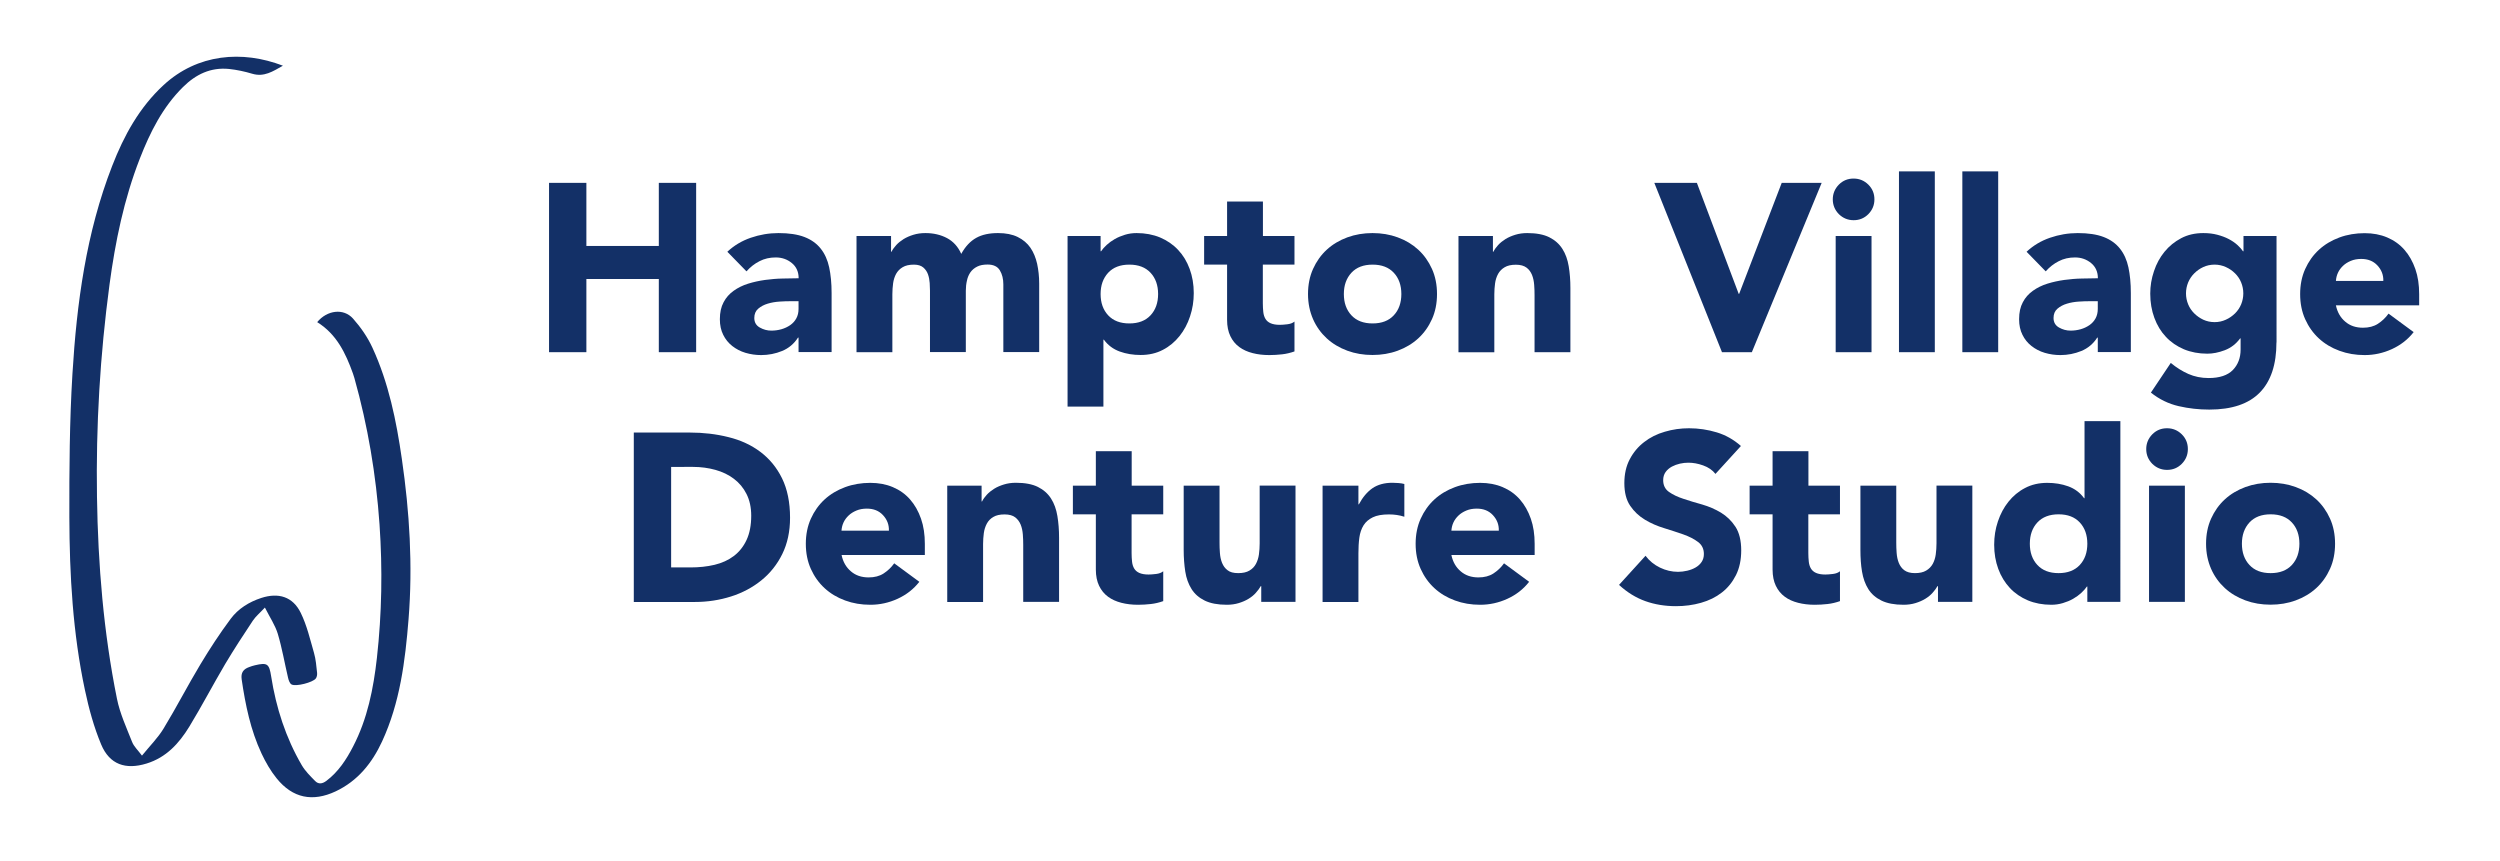 <?xml version="1.0" encoding="utf-8"?>
<!-- Generator: Adobe Illustrator 27.5.0, SVG Export Plug-In . SVG Version: 6.00 Build 0)  -->
<svg version="1.1" xmlns="http://www.w3.org/2000/svg" xmlns:xlink="http://www.w3.org/1999/xlink" x="0px" y="0px"
	 viewBox="0 0 267.83 92.21" style="enable-background:new 0 0 267.83 92.21;" xml:space="preserve">
<style type="text/css">
	.st0{fill:#0C4270;}
	.st1{fill:#28367F;}
	.st2{fill:#BE1622;}
	.st3{fill:#F39200;}
	.st4{fill:#95C11F;}
	.st5{fill:#9F4C97;}
	.st6{fill:#FCEA10;}
	.st7{fill:#1E2A41;}
	.st8{fill:#03316B;}
	.st9{fill:#FFFFFF;}
</style>
<g id="Layer_1">
	<g>
		<path style="fill:#133067;" d="M15.21,80.95c0.86-1.06,1.72-1.91,2.32-2.91c1.37-2.25,2.57-4.59,3.93-6.85
			c1.01-1.68,2.08-3.32,3.25-4.89c0.81-1.09,1.97-1.81,3.28-2.24c1.85-0.6,3.38-0.14,4.23,1.6c0.66,1.34,1,2.84,1.42,4.29
			c0.2,0.69,0.25,1.42,0.33,2.13c0.02,0.2-0.02,0.46-0.14,0.61c-0.31,0.42-2.12,0.89-2.59,0.64c-0.2-0.1-0.32-0.46-0.38-0.72
			c-0.37-1.57-0.64-3.17-1.1-4.71c-0.28-0.92-0.85-1.76-1.38-2.81c-0.54,0.58-0.98,0.94-1.29,1.4c-1.02,1.53-2.02,3.07-2.96,4.64
			c-1.31,2.22-2.51,4.52-3.85,6.72c-1.09,1.78-2.46,3.3-4.58,3.95c-2.24,0.69-3.96,0.11-4.86-2.04c-0.78-1.86-1.32-3.85-1.74-5.83
			c-1.3-6.1-1.65-12.31-1.67-18.52c-0.01-5.11,0.02-10.24,0.33-15.34c0.46-7.6,1.47-15.13,4.26-22.3c1.26-3.25,2.91-6.26,5.51-8.66
			c3.62-3.34,8.42-3.75,12.78-2.07c-1.08,0.61-2.02,1.24-3.29,0.86c-0.8-0.24-1.64-0.42-2.47-0.51c-1.97-0.2-3.57,0.57-4.95,1.94
			c-2.19,2.17-3.52,4.84-4.62,7.66c-1.7,4.36-2.63,8.9-3.25,13.51c-1.01,7.55-1.46,15.13-1.34,22.74c0.11,7.26,0.7,14.49,2.14,21.62
			c0.32,1.59,1.02,3.1,1.62,4.62C14.34,79.97,14.77,80.36,15.21,80.95z"/>
		<path style="fill:#133067;" d="M33.98,34.51c1.07-1.29,2.82-1.51,3.83-0.39c0.83,0.93,1.57,2,2.09,3.13
			c1.74,3.78,2.56,7.82,3.15,11.91c0.83,5.7,1.18,11.42,0.72,17.17c-0.36,4.49-0.92,8.96-2.84,13.11c-1.07,2.31-2.6,4.22-4.97,5.34
			c-2.47,1.16-4.61,0.73-6.32-1.39c-0.65-0.8-1.18-1.73-1.62-2.66c-1.18-2.52-1.73-5.22-2.13-7.95c-0.1-0.71,0.18-1.09,0.79-1.31
			c0.21-0.08,0.42-0.15,0.64-0.2c1.32-0.31,1.52-0.16,1.73,1.19c0.53,3.37,1.56,6.57,3.28,9.52c0.37,0.63,0.91,1.16,1.43,1.69
			c0.36,0.37,0.77,0.31,1.2-0.01c1.29-0.97,2.14-2.28,2.86-3.67c1.55-2.98,2.19-6.22,2.56-9.51c0.53-4.75,0.61-9.52,0.28-14.29
			c-0.37-5.32-1.25-10.55-2.69-15.68c-0.05-0.17-0.1-0.33-0.16-0.5C37.03,37.84,36.07,35.81,33.98,34.51z"/>
	</g>
	<g>
		<path style="fill:#133067;" d="M58.82,19.59h4v6.76h7.76v-6.76h4v18.14h-4v-7.84h-7.76v7.84h-4V19.59z"/>
		<path style="fill:#133067;" d="M85.54,36.17h-0.05c-0.43,0.67-1,1.14-1.7,1.43c-0.71,0.29-1.46,0.44-2.24,0.44
			c-0.58,0-1.14-0.08-1.68-0.24c-0.54-0.16-1.01-0.41-1.42-0.73c-0.41-0.32-0.74-0.73-0.97-1.2c-0.24-0.48-0.36-1.03-0.36-1.67
			c0-0.72,0.13-1.32,0.4-1.82c0.26-0.5,0.62-0.9,1.08-1.23c0.45-0.32,0.97-0.58,1.55-0.76c0.58-0.18,1.18-0.31,1.81-0.4
			c0.62-0.08,1.25-0.14,1.87-0.15c0.62-0.02,1.2-0.03,1.73-0.03c0-0.68-0.24-1.23-0.73-1.63c-0.49-0.4-1.06-0.6-1.73-0.6
			c-0.63,0-1.21,0.13-1.73,0.4c-0.52,0.26-0.99,0.63-1.4,1.09l-2.05-2.1c0.72-0.67,1.55-1.17,2.51-1.5c0.96-0.33,1.95-0.5,2.97-0.5
			c1.13,0,2.05,0.14,2.78,0.42s1.31,0.7,1.74,1.24c0.44,0.55,0.74,1.22,0.91,2.01c0.17,0.79,0.26,1.71,0.26,2.75v6.33h-3.54V36.17z
			 M84.59,32.27c-0.29,0-0.65,0.01-1.09,0.04s-0.85,0.1-1.25,0.22c-0.4,0.12-0.74,0.3-1.02,0.54c-0.28,0.24-0.42,0.57-0.42,1
			c0,0.46,0.2,0.8,0.59,1.02c0.39,0.22,0.8,0.33,1.23,0.33c0.38,0,0.74-0.05,1.09-0.15c0.35-0.1,0.66-0.25,0.94-0.44
			c0.27-0.19,0.49-0.43,0.65-0.72s0.24-0.63,0.24-1.02v-0.82H84.59z"/>
		<path style="fill:#133067;" d="M91.77,25.28h3.69v1.69h0.05c0.12-0.24,0.29-0.48,0.51-0.72c0.22-0.24,0.49-0.45,0.79-0.64
			c0.31-0.19,0.66-0.34,1.05-0.46s0.82-0.18,1.28-0.18c0.87,0,1.64,0.18,2.32,0.54c0.67,0.36,1.18,0.92,1.52,1.69
			c0.44-0.8,0.98-1.37,1.61-1.72s1.41-0.51,2.33-0.51c0.84,0,1.54,0.14,2.11,0.42s1.03,0.67,1.36,1.15s0.57,1.06,0.72,1.72
			c0.14,0.66,0.22,1.36,0.22,2.11v7.35h-3.84v-7.25c0-0.58-0.12-1.08-0.37-1.5c-0.25-0.42-0.69-0.63-1.32-0.63
			c-0.44,0-0.82,0.07-1.11,0.22c-0.3,0.15-0.54,0.35-0.72,0.6c-0.18,0.26-0.31,0.56-0.38,0.9c-0.08,0.34-0.12,0.7-0.12,1.08v6.58
			h-3.84v-6.58c0-0.22-0.01-0.5-0.03-0.82c-0.02-0.32-0.08-0.63-0.18-0.92c-0.1-0.29-0.27-0.54-0.5-0.74s-0.57-0.31-1.01-0.31
			c-0.5,0-0.9,0.09-1.2,0.27c-0.31,0.18-0.54,0.42-0.71,0.72c-0.16,0.3-0.27,0.64-0.32,1.01c-0.05,0.38-0.08,0.77-0.08,1.18v6.2
			h-3.84V25.28z"/>
		<path style="fill:#133067;" d="M114.37,25.28h3.54v1.64h0.05c0.15-0.22,0.35-0.45,0.6-0.68c0.25-0.23,0.54-0.44,0.87-0.63
			s0.7-0.34,1.09-0.46c0.39-0.12,0.81-0.18,1.25-0.18c0.92,0,1.76,0.16,2.51,0.47c0.75,0.32,1.4,0.76,1.93,1.33
			c0.54,0.57,0.95,1.25,1.24,2.04c0.29,0.79,0.44,1.65,0.44,2.59c0,0.87-0.13,1.7-0.4,2.5c-0.26,0.79-0.64,1.5-1.13,2.11
			c-0.49,0.61-1.08,1.11-1.78,1.47c-0.7,0.37-1.5,0.55-2.38,0.55c-0.8,0-1.55-0.12-2.24-0.37c-0.69-0.25-1.26-0.67-1.7-1.27h-0.05
			v7.17h-3.84V25.28z M117.91,31.5c0,0.94,0.27,1.7,0.81,2.28c0.54,0.58,1.29,0.87,2.27,0.87s1.73-0.29,2.27-0.87
			c0.54-0.58,0.81-1.34,0.81-2.28c0-0.94-0.27-1.7-0.81-2.28c-0.54-0.58-1.29-0.87-2.27-0.87s-1.73,0.29-2.27,0.87
			C118.18,29.81,117.91,30.56,117.91,31.5z"/>
		<path style="fill:#133067;" d="M138.67,28.35h-3.38v4.15c0,0.34,0.02,0.65,0.05,0.93c0.03,0.28,0.11,0.53,0.23,0.73
			c0.12,0.2,0.3,0.36,0.55,0.47c0.25,0.11,0.58,0.17,0.99,0.17c0.2,0,0.47-0.02,0.81-0.06c0.33-0.04,0.58-0.14,0.76-0.29v3.2
			c-0.43,0.15-0.87,0.26-1.33,0.31c-0.46,0.05-0.91,0.08-1.36,0.08c-0.65,0-1.25-0.07-1.79-0.21c-0.55-0.14-1.02-0.35-1.43-0.65
			c-0.41-0.3-0.73-0.69-0.96-1.17c-0.23-0.48-0.35-1.06-0.35-1.74v-5.92h-2.46v-3.07h2.46v-3.69h3.84v3.69h3.38V28.35z"/>
		<path style="fill:#133067;" d="M140.13,31.5c0-0.99,0.18-1.89,0.54-2.69s0.85-1.49,1.47-2.06c0.62-0.57,1.36-1.01,2.2-1.32
			c0.85-0.31,1.75-0.46,2.7-0.46c0.96,0,1.86,0.15,2.7,0.46c0.85,0.31,1.58,0.75,2.2,1.32s1.11,1.26,1.47,2.06
			c0.36,0.8,0.54,1.7,0.54,2.69c0,0.99-0.18,1.89-0.54,2.69c-0.36,0.8-0.85,1.49-1.47,2.06c-0.62,0.57-1.36,1.01-2.2,1.32
			c-0.84,0.31-1.75,0.46-2.7,0.46c-0.96,0-1.86-0.15-2.7-0.46c-0.84-0.31-1.58-0.75-2.2-1.32c-0.62-0.57-1.12-1.26-1.47-2.06
			S140.13,32.49,140.13,31.5z M143.97,31.5c0,0.94,0.27,1.7,0.81,2.28c0.54,0.58,1.29,0.87,2.27,0.87s1.73-0.29,2.27-0.87
			c0.54-0.58,0.81-1.34,0.81-2.28c0-0.94-0.27-1.7-0.81-2.28c-0.54-0.58-1.29-0.87-2.27-0.87s-1.73,0.29-2.27,0.87
			C144.24,29.81,143.97,30.56,143.97,31.5z"/>
		<path style="fill:#133067;" d="M156.25,25.28h3.69v1.69h0.05c0.12-0.24,0.29-0.48,0.51-0.72c0.22-0.24,0.49-0.45,0.79-0.64
			c0.31-0.19,0.66-0.34,1.05-0.46s0.82-0.18,1.28-0.18c0.97,0,1.76,0.15,2.36,0.45c0.6,0.3,1.06,0.71,1.4,1.24s0.56,1.15,0.68,1.87
			c0.12,0.72,0.18,1.49,0.18,2.33v6.87h-3.84v-6.1c0-0.36-0.01-0.73-0.04-1.11c-0.03-0.38-0.1-0.74-0.23-1.06
			c-0.13-0.32-0.32-0.59-0.59-0.79s-0.64-0.31-1.14-0.31c-0.5,0-0.9,0.09-1.2,0.27c-0.31,0.18-0.54,0.42-0.71,0.72
			c-0.16,0.3-0.27,0.64-0.32,1.01c-0.05,0.38-0.08,0.77-0.08,1.18v6.2h-3.84V25.28z"/>
		<path style="fill:#133067;" d="M177.23,19.59h4.56l4.48,11.89h0.05l4.56-11.89h4.28l-7.48,18.14h-3.2L177.23,19.59z"/>
		<path style="fill:#133067;" d="M196.35,21.36c0-0.61,0.22-1.14,0.65-1.58c0.44-0.44,0.96-0.65,1.58-0.65
			c0.62,0,1.14,0.22,1.58,0.65c0.44,0.44,0.65,0.96,0.65,1.58s-0.22,1.14-0.65,1.58c-0.44,0.44-0.96,0.65-1.58,0.65
			c-0.61,0-1.14-0.22-1.58-0.65C196.57,22.5,196.35,21.97,196.35,21.36z M196.66,25.28h3.84v12.45h-3.84V25.28z"/>
		<path style="fill:#133067;" d="M203.44,18.36h3.84v19.37h-3.84V18.36z"/>
		<path style="fill:#133067;" d="M210.23,18.36h3.84v19.37h-3.84V18.36z"/>
		<path style="fill:#133067;" d="M224.73,36.17h-0.05c-0.43,0.67-1,1.14-1.7,1.43c-0.71,0.29-1.46,0.44-2.24,0.44
			c-0.58,0-1.14-0.08-1.68-0.24c-0.54-0.16-1.01-0.41-1.42-0.73c-0.41-0.32-0.74-0.73-0.97-1.2c-0.24-0.48-0.36-1.03-0.36-1.67
			c0-0.72,0.13-1.32,0.4-1.82c0.26-0.5,0.62-0.9,1.08-1.23c0.45-0.32,0.97-0.58,1.55-0.76c0.58-0.18,1.18-0.31,1.81-0.4
			c0.62-0.08,1.25-0.14,1.87-0.15c0.62-0.02,1.2-0.03,1.73-0.03c0-0.68-0.24-1.23-0.73-1.63c-0.49-0.4-1.06-0.6-1.73-0.6
			c-0.63,0-1.21,0.13-1.73,0.4c-0.52,0.26-0.99,0.63-1.4,1.09l-2.05-2.1c0.72-0.67,1.55-1.17,2.51-1.5c0.96-0.33,1.95-0.5,2.97-0.5
			c1.13,0,2.05,0.14,2.78,0.42s1.31,0.7,1.74,1.24c0.44,0.55,0.74,1.22,0.91,2.01c0.17,0.79,0.26,1.71,0.26,2.75v6.33h-3.54V36.17z
			 M223.78,32.27c-0.29,0-0.65,0.01-1.09,0.04s-0.85,0.1-1.25,0.22c-0.4,0.12-0.74,0.3-1.02,0.54c-0.28,0.24-0.42,0.57-0.42,1
			c0,0.46,0.2,0.8,0.59,1.02c0.39,0.22,0.8,0.33,1.23,0.33c0.38,0,0.74-0.05,1.09-0.15c0.35-0.1,0.66-0.25,0.94-0.44
			c0.27-0.19,0.49-0.43,0.65-0.72s0.24-0.63,0.24-1.02v-0.82H223.78z"/>
		<path style="fill:#133067;" d="M243.88,36.68c0,2.36-0.59,4.15-1.78,5.37c-1.19,1.22-2.99,1.83-5.42,1.83
			c-1.11,0-2.2-0.12-3.28-0.37s-2.07-0.73-2.97-1.45l2.13-3.18c0.6,0.5,1.23,0.89,1.88,1.18c0.66,0.29,1.38,0.44,2.17,0.44
			c1.18,0,2.04-0.29,2.6-0.86c0.55-0.57,0.83-1.3,0.83-2.19v-1.2h-0.05c-0.44,0.6-0.99,1.02-1.65,1.27
			c-0.66,0.25-1.28,0.37-1.86,0.37c-0.92,0-1.76-0.16-2.51-0.47c-0.75-0.32-1.4-0.76-1.93-1.33c-0.54-0.57-0.95-1.25-1.24-2.04
			c-0.29-0.79-0.44-1.65-0.44-2.59c0-0.82,0.13-1.62,0.4-2.41c0.26-0.79,0.64-1.48,1.13-2.08c0.49-0.6,1.08-1.08,1.78-1.45
			c0.7-0.37,1.49-0.55,2.38-0.55c0.55,0,1.05,0.06,1.5,0.18s0.86,0.27,1.22,0.46c0.36,0.19,0.67,0.4,0.92,0.63
			c0.26,0.23,0.46,0.46,0.61,0.68h0.05v-1.64h3.54V36.68z M234.19,31.43c0,0.41,0.08,0.8,0.23,1.17c0.15,0.37,0.37,0.69,0.65,0.97
			c0.28,0.28,0.61,0.51,0.97,0.68c0.37,0.17,0.77,0.26,1.22,0.26c0.43,0,0.83-0.09,1.2-0.26c0.38-0.17,0.7-0.4,0.99-0.68
			c0.28-0.28,0.5-0.61,0.65-0.97c0.15-0.37,0.23-0.76,0.23-1.17s-0.08-0.8-0.23-1.17c-0.15-0.37-0.37-0.69-0.65-0.97
			c-0.28-0.28-0.61-0.51-0.99-0.68c-0.38-0.17-0.78-0.26-1.2-0.26c-0.44,0-0.85,0.09-1.22,0.26c-0.37,0.17-0.69,0.4-0.97,0.68
			c-0.28,0.28-0.5,0.61-0.65,0.97C234.27,30.63,234.19,31.02,234.19,31.43z"/>
		<path style="fill:#133067;" d="M258.58,35.58c-0.62,0.79-1.39,1.39-2.33,1.82c-0.94,0.43-1.91,0.64-2.92,0.64
			c-0.96,0-1.86-0.15-2.7-0.46c-0.85-0.31-1.58-0.75-2.2-1.32c-0.62-0.57-1.11-1.26-1.47-2.06c-0.36-0.8-0.54-1.7-0.54-2.69
			c0-0.99,0.18-1.89,0.54-2.69c0.36-0.8,0.85-1.49,1.47-2.06c0.62-0.57,1.36-1.01,2.2-1.32c0.84-0.31,1.75-0.46,2.7-0.46
			c0.89,0,1.69,0.15,2.42,0.46c0.73,0.31,1.34,0.75,1.84,1.32c0.5,0.57,0.89,1.26,1.17,2.06s0.41,1.7,0.41,2.69v1.2h-8.92
			c0.15,0.73,0.49,1.32,1,1.75c0.51,0.44,1.14,0.65,1.9,0.65c0.63,0,1.17-0.14,1.6-0.42s0.82-0.64,1.14-1.09L258.58,35.58z
			 M255.33,30.1c0.02-0.65-0.2-1.2-0.64-1.67s-1.02-0.69-1.72-0.69c-0.43,0-0.8,0.07-1.13,0.21c-0.33,0.14-0.6,0.31-0.83,0.53
			s-0.41,0.46-0.54,0.74s-0.2,0.58-0.22,0.88H255.33z"/>
		<path style="fill:#133067;" d="M67.9,46.34h6c1.45,0,2.83,0.16,4.14,0.49c1.31,0.32,2.45,0.85,3.42,1.58
			c0.97,0.73,1.75,1.67,2.32,2.83c0.57,1.16,0.86,2.57,0.86,4.23c0,1.47-0.28,2.76-0.83,3.88c-0.55,1.12-1.3,2.06-2.24,2.82
			c-0.94,0.76-2.02,1.34-3.25,1.73c-1.23,0.39-2.52,0.59-3.87,0.59H67.9V46.34z M71.9,60.79h2.07c0.92,0,1.78-0.09,2.58-0.28
			c0.79-0.19,1.48-0.5,2.06-0.94c0.58-0.44,1.04-1.01,1.37-1.72c0.33-0.71,0.5-1.58,0.5-2.6c0-0.89-0.17-1.66-0.5-2.32
			c-0.33-0.66-0.78-1.2-1.35-1.63c-0.56-0.43-1.23-0.75-1.98-0.96c-0.76-0.21-1.56-0.32-2.4-0.32H71.9V60.79z"/>
		<path style="fill:#133067;" d="M98.49,62.33c-0.62,0.79-1.39,1.39-2.33,1.82c-0.94,0.43-1.91,0.64-2.92,0.64
			c-0.96,0-1.86-0.15-2.7-0.46c-0.85-0.31-1.58-0.75-2.2-1.32c-0.62-0.57-1.11-1.26-1.47-2.06c-0.36-0.8-0.54-1.7-0.54-2.69
			c0-0.99,0.18-1.89,0.54-2.69c0.36-0.8,0.85-1.49,1.47-2.06c0.62-0.57,1.36-1.01,2.2-1.32c0.84-0.31,1.75-0.46,2.7-0.46
			c0.89,0,1.69,0.15,2.42,0.46c0.73,0.31,1.34,0.75,1.84,1.32c0.5,0.57,0.89,1.26,1.17,2.06s0.41,1.7,0.41,2.69v1.2h-8.92
			c0.15,0.73,0.49,1.32,1,1.75c0.51,0.44,1.14,0.65,1.9,0.65c0.63,0,1.17-0.14,1.6-0.42s0.82-0.64,1.14-1.09L98.49,62.33z
			 M95.23,56.85c0.02-0.65-0.2-1.2-0.64-1.67s-1.02-0.69-1.72-0.69c-0.43,0-0.8,0.07-1.13,0.21c-0.33,0.14-0.6,0.31-0.83,0.53
			s-0.41,0.46-0.54,0.74s-0.2,0.58-0.22,0.88H95.23z"/>
		<path style="fill:#133067;" d="M101.47,52.03h3.69v1.69h0.05c0.12-0.24,0.29-0.48,0.51-0.72c0.22-0.24,0.49-0.45,0.79-0.64
			s0.66-0.34,1.05-0.46c0.39-0.12,0.82-0.18,1.28-0.18c0.97,0,1.76,0.15,2.36,0.45c0.6,0.3,1.06,0.71,1.4,1.24s0.56,1.15,0.68,1.87
			s0.18,1.49,0.18,2.33v6.87h-3.84v-6.1c0-0.36-0.01-0.73-0.04-1.11s-0.1-0.74-0.23-1.06c-0.13-0.32-0.33-0.59-0.59-0.79
			s-0.64-0.31-1.14-0.31s-0.9,0.09-1.2,0.27c-0.31,0.18-0.54,0.42-0.7,0.72c-0.16,0.3-0.27,0.64-0.32,1.01
			c-0.05,0.38-0.08,0.77-0.08,1.18v6.2h-3.84V52.03z"/>
		<path style="fill:#133067;" d="M124.61,55.1h-3.38v4.15c0,0.34,0.02,0.65,0.05,0.93c0.03,0.28,0.11,0.53,0.23,0.73
			c0.12,0.2,0.3,0.36,0.55,0.47c0.25,0.11,0.58,0.17,0.99,0.17c0.2,0,0.47-0.02,0.81-0.06c0.33-0.04,0.58-0.14,0.76-0.29v3.2
			c-0.43,0.15-0.87,0.26-1.33,0.31c-0.46,0.05-0.91,0.08-1.36,0.08c-0.65,0-1.25-0.07-1.79-0.21c-0.55-0.14-1.02-0.35-1.43-0.65
			c-0.41-0.3-0.73-0.69-0.96-1.17c-0.23-0.48-0.35-1.06-0.35-1.74V55.1h-2.46v-3.07h2.46v-3.69h3.84v3.69h3.38V55.1z"/>
		<path style="fill:#133067;" d="M138.81,64.48h-3.69v-1.69h-0.05c-0.14,0.24-0.31,0.48-0.53,0.72c-0.21,0.24-0.47,0.45-0.78,0.64
			c-0.31,0.19-0.66,0.34-1.05,0.46s-0.82,0.18-1.28,0.18c-0.97,0-1.76-0.15-2.37-0.45c-0.61-0.3-1.08-0.71-1.41-1.24
			s-0.56-1.15-0.67-1.87c-0.11-0.72-0.17-1.49-0.17-2.33v-6.87h3.84v6.1c0,0.36,0.01,0.73,0.04,1.11s0.1,0.74,0.23,1.06
			c0.13,0.32,0.32,0.59,0.59,0.79c0.26,0.21,0.64,0.31,1.14,0.31c0.5,0,0.9-0.09,1.2-0.27c0.31-0.18,0.54-0.42,0.7-0.72
			s0.27-0.64,0.32-1.01c0.05-0.38,0.08-0.77,0.08-1.18v-6.2h3.84V64.48z"/>
		<path style="fill:#133067;" d="M141.69,52.03h3.84v2h0.05c0.41-0.77,0.9-1.34,1.46-1.73c0.56-0.38,1.27-0.58,2.13-0.58
			c0.22,0,0.44,0.01,0.67,0.03c0.22,0.02,0.43,0.05,0.61,0.1v3.51c-0.27-0.09-0.54-0.15-0.81-0.19s-0.54-0.06-0.83-0.06
			c-0.73,0-1.31,0.1-1.74,0.31c-0.43,0.21-0.76,0.49-0.99,0.86s-0.38,0.81-0.45,1.32c-0.07,0.51-0.1,1.08-0.1,1.69v5.2h-3.84V52.03z
			"/>
		<path style="fill:#133067;" d="M163.82,62.33c-0.62,0.79-1.39,1.39-2.33,1.82c-0.94,0.43-1.91,0.64-2.92,0.64
			c-0.96,0-1.86-0.15-2.7-0.46c-0.85-0.31-1.58-0.75-2.2-1.32c-0.62-0.57-1.11-1.26-1.47-2.06c-0.36-0.8-0.54-1.7-0.54-2.69
			c0-0.99,0.18-1.89,0.54-2.69c0.36-0.8,0.85-1.49,1.47-2.06c0.62-0.57,1.36-1.01,2.2-1.32c0.84-0.31,1.75-0.46,2.7-0.46
			c0.89,0,1.69,0.15,2.42,0.46c0.73,0.31,1.34,0.75,1.84,1.32c0.5,0.57,0.89,1.26,1.17,2.06s0.41,1.7,0.41,2.69v1.2h-8.92
			c0.15,0.73,0.49,1.32,1,1.75c0.51,0.44,1.14,0.65,1.9,0.65c0.63,0,1.17-0.14,1.6-0.42s0.82-0.64,1.14-1.09L163.82,62.33z
			 M160.57,56.85c0.02-0.65-0.2-1.2-0.64-1.67s-1.02-0.69-1.72-0.69c-0.43,0-0.8,0.07-1.13,0.21c-0.33,0.14-0.6,0.31-0.83,0.53
			s-0.41,0.46-0.54,0.74s-0.2,0.58-0.22,0.88H160.57z"/>
		<path style="fill:#133067;" d="M183.78,50.77c-0.32-0.41-0.76-0.71-1.32-0.91c-0.56-0.2-1.08-0.29-1.58-0.29
			c-0.29,0-0.59,0.03-0.9,0.1c-0.31,0.07-0.6,0.18-0.87,0.32c-0.27,0.15-0.5,0.34-0.67,0.58c-0.17,0.24-0.26,0.53-0.26,0.87
			c0,0.55,0.21,0.97,0.62,1.26c0.41,0.29,0.93,0.54,1.55,0.74c0.62,0.21,1.29,0.41,2.01,0.61c0.72,0.21,1.39,0.5,2.01,0.87
			c0.62,0.38,1.14,0.88,1.55,1.51s0.62,1.48,0.62,2.54c0,1.01-0.19,1.89-0.56,2.64c-0.38,0.75-0.88,1.38-1.52,1.87
			c-0.64,0.5-1.38,0.86-2.23,1.1c-0.84,0.24-1.74,0.36-2.68,0.36c-1.18,0-2.27-0.18-3.28-0.54c-1.01-0.36-1.95-0.94-2.82-1.74
			l2.84-3.12c0.41,0.55,0.93,0.97,1.55,1.27c0.62,0.3,1.27,0.45,1.93,0.45c0.32,0,0.65-0.04,0.99-0.12c0.33-0.08,0.63-0.19,0.9-0.35
			c0.26-0.15,0.48-0.35,0.64-0.59s0.24-0.52,0.24-0.85c0-0.55-0.21-0.98-0.63-1.29c-0.42-0.32-0.94-0.58-1.58-0.81
			c-0.63-0.22-1.31-0.44-2.05-0.67c-0.73-0.22-1.42-0.52-2.05-0.9c-0.63-0.38-1.16-0.87-1.58-1.49c-0.42-0.61-0.63-1.43-0.63-2.43
			c0-0.97,0.19-1.83,0.58-2.56c0.38-0.73,0.9-1.35,1.54-1.84c0.64-0.5,1.38-0.87,2.22-1.11c0.84-0.25,1.7-0.37,2.59-0.37
			c1.02,0,2.01,0.15,2.97,0.44c0.96,0.29,1.82,0.78,2.59,1.46L183.78,50.77z"/>
		<path style="fill:#133067;" d="M197.11,55.1h-3.38v4.15c0,0.34,0.02,0.65,0.05,0.93c0.03,0.28,0.11,0.53,0.23,0.73
			c0.12,0.2,0.3,0.36,0.55,0.47c0.25,0.11,0.58,0.17,0.99,0.17c0.21,0,0.47-0.02,0.81-0.06c0.33-0.04,0.58-0.14,0.76-0.29v3.2
			c-0.43,0.15-0.87,0.26-1.33,0.31s-0.91,0.08-1.36,0.08c-0.65,0-1.25-0.07-1.79-0.21c-0.55-0.14-1.03-0.35-1.43-0.65
			c-0.41-0.3-0.73-0.69-0.96-1.17c-0.23-0.48-0.35-1.06-0.35-1.74V55.1h-2.46v-3.07h2.46v-3.69h3.84v3.69h3.38V55.1z"/>
		<path style="fill:#133067;" d="M211.31,64.48h-3.69v-1.69h-0.05c-0.14,0.24-0.31,0.48-0.53,0.72c-0.21,0.24-0.47,0.45-0.78,0.64
			c-0.31,0.19-0.66,0.34-1.05,0.46c-0.39,0.12-0.82,0.18-1.28,0.18c-0.97,0-1.76-0.15-2.37-0.45c-0.61-0.3-1.08-0.71-1.41-1.24
			s-0.55-1.15-0.67-1.87s-0.17-1.49-0.17-2.33v-6.87h3.84v6.1c0,0.36,0.01,0.73,0.04,1.11c0.03,0.38,0.1,0.74,0.23,1.06
			c0.13,0.32,0.32,0.59,0.59,0.79s0.64,0.31,1.14,0.31s0.9-0.09,1.2-0.27c0.31-0.18,0.54-0.42,0.71-0.72
			c0.16-0.3,0.27-0.64,0.32-1.01c0.05-0.38,0.08-0.77,0.08-1.18v-6.2h3.84V64.48z"/>
		<path style="fill:#133067;" d="M227.16,64.48h-3.54v-1.64h-0.05c-0.15,0.22-0.35,0.45-0.6,0.68c-0.25,0.23-0.54,0.44-0.87,0.63
			c-0.33,0.19-0.7,0.34-1.1,0.46s-0.82,0.18-1.24,0.18c-0.92,0-1.76-0.16-2.51-0.47c-0.75-0.32-1.4-0.76-1.93-1.33
			s-0.95-1.25-1.24-2.04c-0.29-0.79-0.44-1.65-0.44-2.59c0-0.87,0.13-1.7,0.4-2.5s0.64-1.5,1.13-2.11c0.49-0.61,1.08-1.11,1.78-1.47
			c0.7-0.37,1.49-0.55,2.38-0.55c0.8,0,1.55,0.12,2.24,0.37c0.69,0.25,1.26,0.67,1.7,1.27h0.05v-8.25h3.84V64.48z M223.62,58.25
			c0-0.94-0.27-1.7-0.81-2.28c-0.54-0.58-1.29-0.87-2.27-0.87c-0.97,0-1.73,0.29-2.27,0.87c-0.54,0.58-0.81,1.34-0.81,2.28
			c0,0.94,0.27,1.7,0.81,2.28s1.29,0.87,2.27,0.87c0.97,0,1.73-0.29,2.27-0.87S223.62,59.19,223.62,58.25z"/>
		<path style="fill:#133067;" d="M229.93,48.11c0-0.61,0.22-1.14,0.65-1.58c0.44-0.44,0.96-0.65,1.58-0.65
			c0.62,0,1.14,0.22,1.58,0.65c0.44,0.44,0.65,0.96,0.65,1.58s-0.22,1.14-0.65,1.58c-0.44,0.44-0.96,0.65-1.58,0.65
			c-0.61,0-1.14-0.22-1.58-0.65C230.15,49.25,229.93,48.73,229.93,48.11z M230.23,52.03h3.84v12.45h-3.84V52.03z"/>
		<path style="fill:#133067;" d="M236.34,58.25c0-0.99,0.18-1.89,0.54-2.69s0.85-1.49,1.47-2.06c0.62-0.57,1.36-1.01,2.2-1.32
			c0.85-0.31,1.75-0.46,2.7-0.46c0.96,0,1.86,0.15,2.7,0.46c0.85,0.31,1.58,0.75,2.2,1.32s1.11,1.26,1.47,2.06
			c0.36,0.8,0.54,1.7,0.54,2.69c0,0.99-0.18,1.89-0.54,2.69c-0.36,0.8-0.85,1.49-1.47,2.06c-0.62,0.57-1.36,1.01-2.2,1.32
			c-0.84,0.31-1.75,0.46-2.7,0.46c-0.96,0-1.86-0.15-2.7-0.46c-0.84-0.31-1.58-0.75-2.2-1.32c-0.62-0.57-1.12-1.26-1.47-2.06
			S236.34,59.25,236.34,58.25z M240.18,58.25c0,0.94,0.27,1.7,0.81,2.28c0.54,0.58,1.29,0.87,2.27,0.87s1.73-0.29,2.27-0.87
			c0.54-0.58,0.81-1.34,0.81-2.28c0-0.94-0.27-1.7-0.81-2.28c-0.54-0.58-1.29-0.87-2.27-0.87s-1.73,0.29-2.27,0.87
			C240.45,56.56,240.18,57.32,240.18,58.25z"/>
	</g>
</g>
<g id="_x3C_Layer_x3E_">
</g>
</svg>
